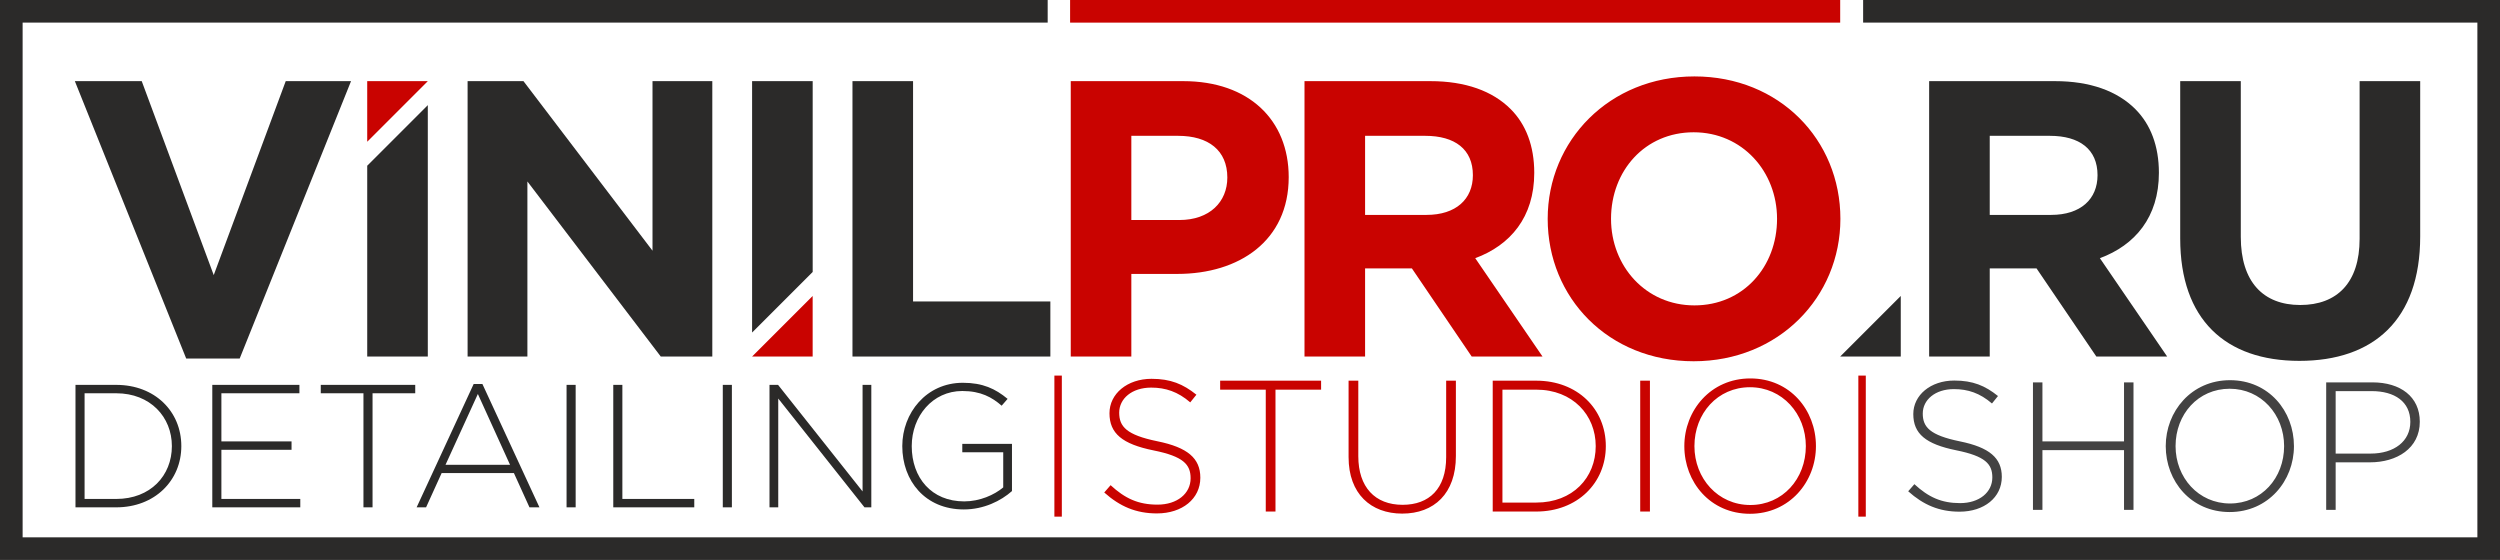 <?xml version="1.0" encoding="UTF-8"?> <!-- Creator: CorelDRAW 2017 --> <svg xmlns="http://www.w3.org/2000/svg" xmlns:xlink="http://www.w3.org/1999/xlink" xml:space="preserve" width="180.751mm" height="40.485mm" style="shape-rendering:geometricPrecision; text-rendering:geometricPrecision; image-rendering:optimizeQuality; fill-rule:evenodd; clip-rule:evenodd" viewBox="0 0 17765.05 3979.04"> <defs> <style type="text/css"> <![CDATA[ .fil0 {fill:#2B2A29} .fil1 {fill:#C90300} .fil4 {fill:#434242;fill-rule:nonzero} .fil3 {fill:#2B2A29;fill-rule:nonzero} .fil2 {fill:#C90300;fill-rule:nonzero} ]]> </style> </defs> <g id="Слой_x0020_1">  <path class="fil0" d="M13708.55 2533.56l430.54 0 0 -626.23 332.68 0 424.95 626.23 503.22 0 -478.07 -698.91c248.82,-92.26 419.35,-290.76 419.35,-606.66 0,-190.1 -58.71,-343.87 -167.73,-452.9 -128.61,-128.61 -321.51,-198.5 -570.33,-198.5l-894.62 0 0 1956.97zm430.54 -1006.44l0 -561.93 427.75 0c209.67,0 338.28,95.05 338.28,279.56 0,170.54 -120.22,282.37 -329.89,282.37l-436.13 0zm2200.58 1037.19c525.59,0 858.27,-290.75 858.27,-883.43l0 -1104.29 -430.54 0 0 1121.07c0,310.31 -159.35,469.67 -422.14,469.67 -262.79,0 -422.15,-164.94 -422.15,-483.65l0 -1107.09 -430.53 0 0 1118.27c0,575.91 321.5,869.45 847.09,869.45z"></path> <polygon class="fil0" points="5774.94,1932.5 5774.94,576.59 5344.4,576.59 5344.4,2363.04 "></polygon> <polygon class="fil1" points="5344.23,2533.64 5774.76,2533.64 5774.76,2103.11 "></polygon> <polygon class="fil0" points="13076.36,2533.56 13506.89,2533.56 13506.89,2103.03 "></polygon> <polygon class="fil0" points="3322.75,2533.56 3747.7,2533.56 3747.7,1289.49 4695.44,2533.56 5061.67,2533.56 5061.67,576.59 4636.72,576.59 4636.72,1781.52 3719.74,576.59 3322.75,576.59 "></polygon> <polygon class="fil1" points="3039.98,576.61 2609.44,576.61 2609.44,1007.15 "></polygon> <polygon class="fil0" points="2609.47,2533.56 3040.01,2533.56 3040.01,747.1 2609.47,1177.64 "></polygon> <polygon class="fil0" points="1323.08,2547.54 1703.29,2547.54 2494.48,576.59 2030.39,576.59 1518.77,1954.85 1007.17,576.59 531.91,576.59 "></polygon> <polygon class="fil0" points="6057.69,2533.56 7463.91,2533.56 7463.91,2142.17 6488.22,2142.17 6488.22,576.59 6057.69,576.59 "></polygon> <path class="fil1" d="M7608.74 2533.56l430.54 0 0 -587.08 327.09 0c438.93,0 791.17,-234.84 791.17,-687.74 0,-405.38 -282.35,-682.15 -749.23,-682.15l-799.57 0 0 1956.97zm430.54 -970.1l0 -598.27 332.68 0c215.27,0 349.46,103.44 349.46,296.34 0,173.34 -125.8,301.93 -341.07,301.93l-341.08 0zm1230.48 970.1l430.54 0 0 -626.23 332.68 0 424.94 626.23 503.23 0 -478.07 -698.91c248.82,-92.26 419.34,-290.76 419.34,-606.66 0,-190.1 -58.71,-343.87 -167.73,-452.9 -128.61,-128.61 -321.5,-198.5 -570.32,-198.5l-894.62 0 0 1956.97zm430.54 -1006.44l0 -561.93 427.74 0c209.67,0 338.28,95.05 338.28,279.56 0,170.54 -120.21,282.37 -329.88,282.37l-436.13 0zm2334.76 1039.99c603.86,0 1042.78,-455.7 1042.78,-1012.04 0,-561.92 -433.33,-1012.03 -1037.19,-1012.03 -603.86,0 -1042.78,455.69 -1042.78,1012.03 0,561.93 433.32,1012.04 1037.19,1012.04zm5.59 -396.99c-346.66,0 -592.69,-279.56 -592.69,-615.05 0,-341.08 240.42,-615.05 587.09,-615.05 346.66,0 592.69,279.57 592.69,615.05 0,341.08 -240.43,615.05 -587.09,615.05z"></path> <polygon class="fil2" points="13076.42,0 7604.15,0 7604.15,160.76 13076.42,160.76 "></polygon> <path class="fil3" d="M80.38 3979.04c5868.1,0 11736.19,0 17604.29,0l80.39 0 0 -80.39 0 -3818.27 0 -80.38 -80.39 0 -4445.26 0 0 160.76 4364.89 0 0 3657.51c-5814.51,0 -11629.02,0 -17443.52,0l0 -3657.51 7284.07 0 0 -160.76 -7364.46 0 -80.38 0 0 80.38 0 3818.27 0 80.39 80.38 0z"></path> <path class="fil2" d="M12437.82 3588.52c-229.82,0 -397.2,-188.64 -397.2,-418.46 0,-232.48 164.73,-418.46 394.54,-418.46 229.82,0 397.2,188.64 397.2,418.46 0,232.47 -164.73,418.46 -394.54,418.46zm-2.65 62.44c281.63,0 468.94,-227.17 468.94,-480.9 0,-256.39 -184.66,-480.9 -466.28,-480.9 -281.63,0 -468.94,227.17 -468.94,480.9 0,256.39 184.65,480.9 466.28,480.9zm-779.8 -15.94l69.08 0 0 -929.9 -69.08 0 0 929.9zm-979.05 -63.77l0 -802.38 240.44 0c259.05,0 422.45,180.67 422.45,401.19 0,224.5 -163.4,401.19 -422.45,401.19l-240.44 0zm-69.07 63.77l309.52 0c292.26,0 494.19,-203.25 494.19,-464.96 0,-264.36 -201.93,-464.95 -494.19,-464.95l-309.52 0 0 929.9zm-642.97 14.61c225.84,0 381.27,-142.14 381.27,-409.15l0 -535.36 -69.08 0 0 543.33c0,224.5 -120.88,338.75 -309.53,338.75 -196.6,0 -314.84,-126.21 -314.84,-345.39l0 -536.68 -69.07 0 0 543.33c0,260.37 158.08,401.18 381.26,401.18zm-969.76 -14.61l69.08 0 0 -866.14 324.13 0 0 -63.76 -717.35 0 0 63.76 324.13 0 0 866.14zm-773.15 13.29c179.34,0 308.19,-103.62 308.19,-253.74 0,-138.16 -90.33,-215.2 -305.54,-259.04 -220.52,-45.16 -271,-104.95 -271,-203.25 0,-99.63 90.33,-178 227.17,-178 102.28,0 189.96,29.22 277.64,104.94l43.84 -54.47c-94.32,-75.72 -183.33,-112.91 -318.83,-112.91 -172.7,0 -298.89,106.28 -298.89,244.43 0,143.47 90.33,219.18 313.51,264.36 211.22,42.51 263.03,99.63 263.03,197.94 0,108.93 -95.65,187.31 -235.14,187.31 -136.83,0 -231.15,-43.84 -333.43,-138.16l-45.17 51.81c111.59,99.64 225.84,148.79 374.62,148.79z"></path> <path class="fil3" d="M6849.27 3620.1c141.73,0 263.55,-60.92 341.87,-130.54l0 -335.65 -353.06 0 0 59.67 290.9 0 0 249.88c-63.4,53.46 -166.59,99.45 -277.23,99.45 -232.47,0 -372.95,-167.83 -372.95,-392.84 0,-212.58 147.94,-391.6 359.28,-391.6 131.77,0 211.34,44.75 279.71,104.43l42.27 -48.48c-87.02,-72.1 -176.53,-114.37 -318.26,-114.37 -259.83,0 -430.13,215.07 -430.13,450.03 0,247.39 162.85,450.04 437.59,450.04zm-1381.17 -14.92l62.16 0 0 -773.26 612.88 773.26 48.48 0 0 -870.22 -62.16 0 0 757.09 -600.45 -757.09 -60.92 0 0 870.22zm-331.94 0l64.65 0 0 -870.22 -64.65 0 0 870.22zm-778.23 0l575.59 0 0 -59.68 -510.94 0 0 -810.54 -64.65 0 0 870.22zm-331.93 0l64.64 0 0 -870.22 -64.64 0 0 870.22zm-860.28 -302.09l229.99 -503.49 228.75 503.49 -458.73 0zm-205.12 302.09l67.13 0 110.64 -243.67 513.43 0 110.65 243.67 70.86 0 -405.28 -876.44 -62.16 0 -405.28 876.44zm-377.92 0l64.64 0 0 -810.55 303.34 0 0 -59.67 -671.31 0 0 59.67 303.34 0 0 810.55zm-1074.11 0l625.32 0 0 -59.68 -560.67 0 0 -349.32 498.51 0 0 -59.68 -498.51 0 0 -341.87 554.45 0 0 -59.67 -619.11 0 0 870.22zm-907.51 -59.68l0 -750.88 225.01 0c242.42,0 395.33,169.08 395.33,375.44 0,210.09 -152.91,375.44 -395.33,375.44l-225.01 0zm-64.65 59.68l289.66 0c273.5,0 462.46,-190.21 462.46,-435.12 0,-247.39 -188.96,-435.11 -462.46,-435.11l-289.66 0 0 870.22z"></path> <polygon class="fil1" points="7492.5,3671.21 7545.38,3671.21 7545.38,2668.93 7492.5,2668.93 "></polygon> <polygon class="fil1" points="13205.46,3671.21 13258.34,3671.21 13258.34,2668.93 13205.46,2668.93 "></polygon> <path class="fil4" d="M13924.66 3635.99c174.72,0 300.26,-100.95 300.26,-247.2 0,-134.59 -88,-209.66 -297.67,-252.37 -214.84,-44 -264.02,-102.25 -264.02,-198.01 0,-97.07 88.01,-173.42 221.31,-173.42 99.66,0 185.08,28.47 270.5,102.24l42.7 -53.05c-91.89,-73.77 -178.6,-110.01 -310.61,-110.01 -168.25,0 -291.2,103.53 -291.2,238.13 0,139.77 88,213.54 305.43,257.55 205.78,41.42 256.26,97.07 256.26,192.83 0,106.13 -93.18,182.49 -229.07,182.49 -133.31,0 -225.2,-42.7 -324.85,-134.6l-44 50.48c108.71,97.07 220.01,144.95 364.96,144.95zm521.57 -12.94l67.31 0 0 -424.5 579.8 0 0 424.5 67.31 0 0 -905.94 -67.31 0 0 419.32 -579.8 0 0 -419.32 -67.31 0 0 905.94zm1397.75 15.53c274.37,0 456.86,-221.31 456.86,-468.49 0,-249.79 -179.89,-468.51 -454.27,-468.51 -274.37,0 -456.85,221.32 -456.85,468.51 0,249.78 179.89,468.49 454.26,468.49zm2.58 -60.83c-223.89,0 -386.96,-183.77 -386.96,-407.67 0,-226.49 160.48,-407.69 384.37,-407.69 223.9,0 386.98,183.78 386.98,407.69 0,226.48 -160.49,407.67 -384.39,407.67zm683.34 45.3l67.31 0 0 -337.79 244.6 0c188.95,0 353.31,-98.36 353.31,-288.61 0,-177.31 -137.19,-279.54 -336.49,-279.54l-328.73 0 0 905.94zm67.31 -399.91l0 -443.91 256.25 0c163.07,0 274.37,75.07 274.37,218.72 0,137.19 -113.89,225.19 -282.14,225.19l-248.48 0z"></path> </g> </svg> 